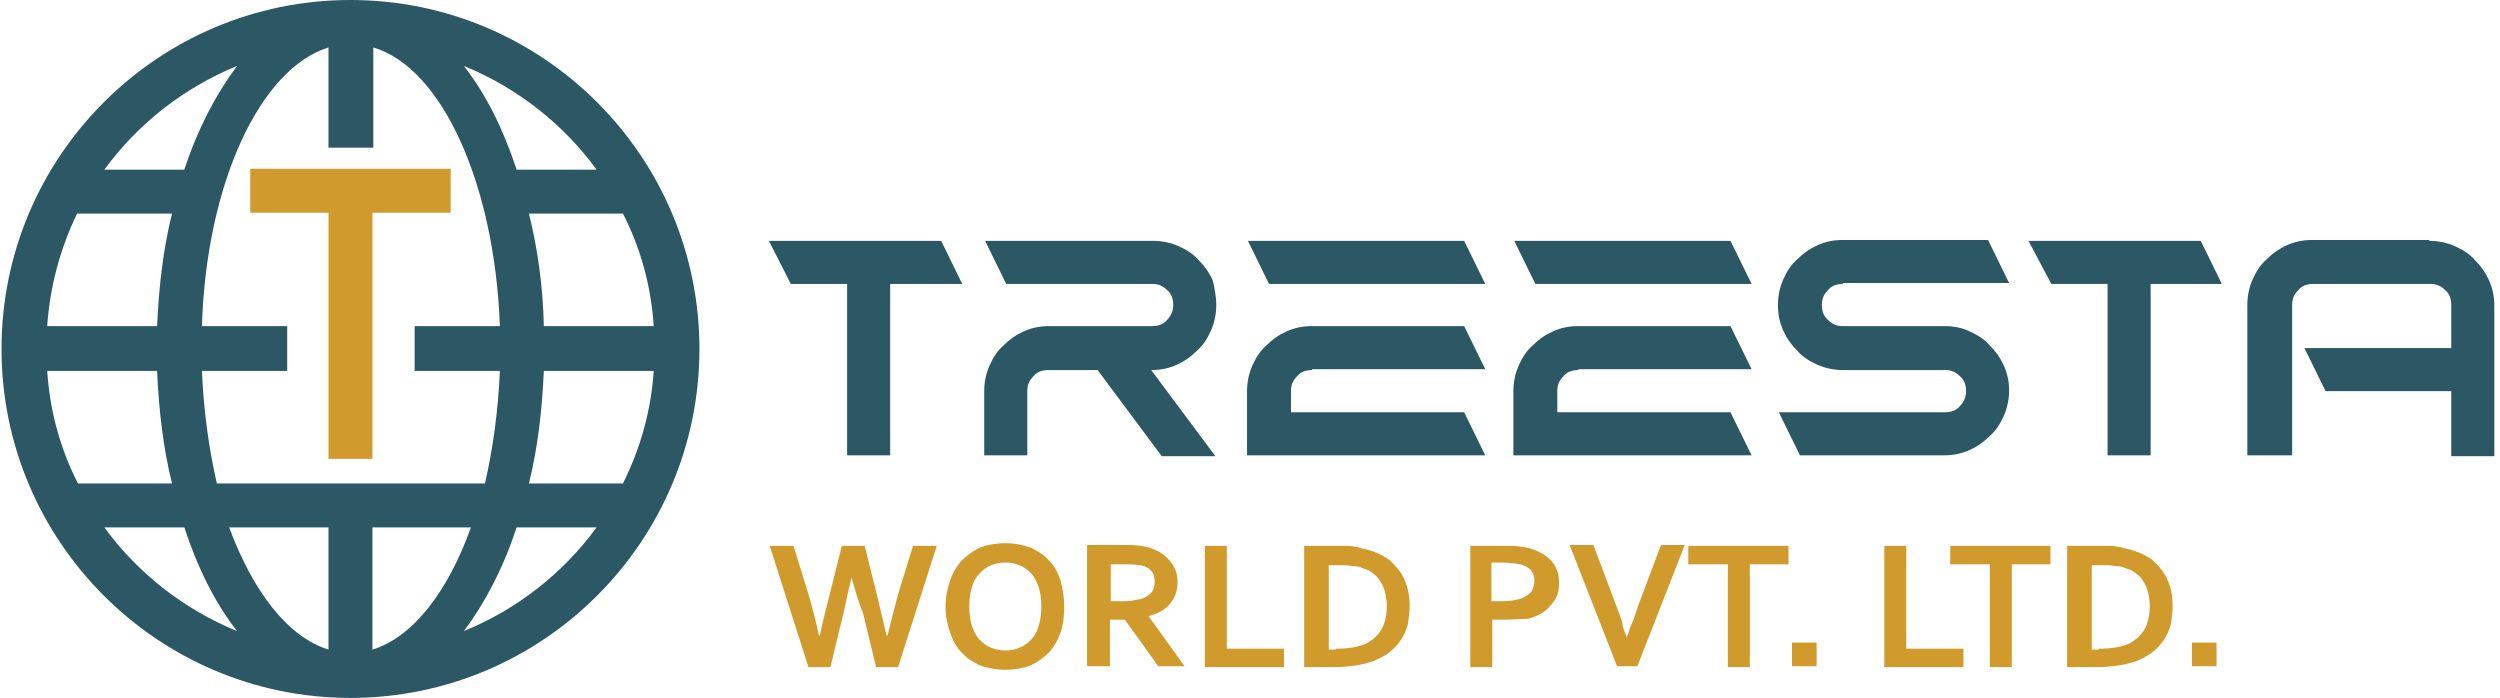 <svg width="240" height="67" viewBox="0 0 240 67" fill="none" xmlns="http://www.w3.org/2000/svg">
<path d="M73.811 23.121H90.351L92.376 27.256H85.456V43.71H81.322V27.256H75.921L73.811 23.121ZM116.762 29.281C116.762 30.125 116.594 30.969 116.256 31.728C115.919 32.487 115.497 33.163 114.906 33.669C114.315 34.26 113.725 34.681 112.965 35.019C112.206 35.356 111.446 35.525 110.518 35.525L116.678 43.795H111.531L105.371 35.525H100.645C100.055 35.525 99.548 35.694 99.211 36.116C98.789 36.538 98.62 36.96 98.62 37.55V43.71H94.485V37.55C94.485 36.707 94.654 35.863 94.992 35.103C95.329 34.344 95.751 33.669 96.342 33.163C96.932 32.572 97.523 32.15 98.283 31.812C99.042 31.475 99.801 31.306 100.73 31.306H110.602C111.193 31.306 111.699 31.137 112.037 30.715C112.459 30.294 112.628 29.787 112.628 29.281C112.628 28.69 112.459 28.184 112.037 27.846C111.615 27.424 111.193 27.256 110.602 27.256H96.595L94.57 23.121H110.687C111.531 23.121 112.374 23.29 113.134 23.627C113.893 23.965 114.568 24.387 115.075 24.977C115.665 25.568 116.087 26.159 116.425 26.918C116.594 27.678 116.762 28.437 116.762 29.281ZM140.558 23.121L142.584 27.256H121.825L119.8 23.121H140.558ZM125.96 35.525C125.369 35.525 124.863 35.694 124.526 36.116C124.104 36.538 123.935 36.96 123.935 37.55V39.576H140.558L142.584 43.71H119.716V37.55C119.716 36.707 119.885 35.863 120.222 35.103C120.56 34.344 120.982 33.669 121.572 33.163C122.163 32.572 122.754 32.15 123.513 31.812C124.272 31.475 125.032 31.306 125.96 31.306H140.558L142.584 35.441H125.96V35.525ZM166.126 23.121L168.152 27.256H147.393L145.368 23.121H166.126ZM151.528 35.525C150.937 35.525 150.431 35.694 150.094 36.116C149.672 36.538 149.503 36.96 149.503 37.55V39.576H166.126L168.152 43.71H145.284V37.55C145.284 36.707 145.453 35.863 145.79 35.103C146.128 34.344 146.55 33.669 147.14 33.163C147.731 32.572 148.322 32.15 149.081 31.812C149.84 31.475 150.6 31.306 151.528 31.306H166.126L168.152 35.441H151.528V35.525ZM176.927 27.256C176.337 27.256 175.83 27.424 175.493 27.846C175.071 28.268 174.902 28.69 174.902 29.281C174.902 29.872 175.071 30.378 175.493 30.715C175.915 31.137 176.337 31.306 176.927 31.306H186.716C187.56 31.306 188.403 31.475 189.079 31.812C189.838 32.15 190.513 32.572 191.019 33.163C191.61 33.753 192.032 34.344 192.369 35.103C192.707 35.863 192.876 36.622 192.876 37.466C192.876 38.31 192.707 39.154 192.369 39.913C192.032 40.673 191.61 41.348 191.019 41.854C190.429 42.445 189.838 42.867 189.079 43.204C188.319 43.542 187.56 43.71 186.631 43.71H172.793L170.767 39.576H186.716C187.306 39.576 187.813 39.407 188.15 38.985C188.572 38.563 188.741 38.057 188.741 37.55C188.741 36.96 188.572 36.453 188.15 36.116C187.728 35.694 187.306 35.525 186.716 35.525H176.927C176.084 35.525 175.24 35.356 174.48 35.019C173.721 34.681 173.046 34.26 172.539 33.669C171.949 33.078 171.527 32.487 171.189 31.728C170.852 30.969 170.683 30.209 170.683 29.281C170.683 28.437 170.852 27.593 171.189 26.834C171.527 26.074 171.949 25.399 172.539 24.893C173.13 24.302 173.721 23.881 174.48 23.543C175.24 23.205 175.999 23.037 176.927 23.037H190.851L192.876 27.171H176.927V27.256ZM194.732 23.121H211.271L213.296 27.256H206.461V43.71H202.327V27.256H196.926L194.732 23.121ZM233.211 23.121C234.055 23.121 234.898 23.29 235.658 23.627C236.417 23.965 237.092 24.387 237.599 24.977C238.189 25.568 238.611 26.159 238.949 26.918C239.286 27.678 239.455 28.437 239.455 29.365V43.795H235.32V37.55H223.254L221.228 33.416H235.32V29.281C235.32 28.69 235.152 28.184 234.73 27.846C234.308 27.424 233.886 27.256 233.295 27.256H222.072C221.482 27.256 220.975 27.424 220.638 27.846C220.216 28.268 220.047 28.69 220.047 29.281V43.71H215.743V29.281C215.743 28.437 215.912 27.593 216.25 26.834C216.587 26.074 217.009 25.399 217.6 24.893C218.191 24.302 218.781 23.881 219.541 23.543C220.3 23.205 221.06 23.037 221.988 23.037H233.211V23.121Z" fill="#2C5765"/>
<path fill-rule="evenodd" clip-rule="evenodd" d="M24.025 16.201H43.265V20.421H35.755V44.048H31.535V20.421H24.025V16.201Z" fill="#D09B2C"/>
<path fill-rule="evenodd" clip-rule="evenodd" d="M33.645 0C52.125 0 67.145 15.02 67.145 33.5C67.145 51.98 52.125 67 33.645 67C15.165 67 0.145 51.98 0.145 33.5C0.145 15.02 15.165 0 33.645 0ZM31.535 62.359V50.63H22C24.279 56.79 27.654 61.178 31.535 62.359ZM35.755 50.63V62.359C39.636 61.178 43.011 56.79 45.206 50.63H35.755ZM31.535 14.176V4.557C24.954 6.582 19.806 17.636 19.384 31.306H27.57V35.61H19.384C19.553 39.491 20.059 43.12 20.819 46.411H46.556C47.315 43.12 47.821 39.491 47.99 35.61H39.805V31.306H47.99C47.484 17.636 42.421 6.497 35.839 4.557V14.176H31.535ZM4.533 31.306H15.081C15.25 27.509 15.671 23.88 16.515 20.505H7.402C5.799 23.796 4.786 27.509 4.533 31.306ZM15.081 35.61H4.533C4.786 39.491 5.799 43.12 7.486 46.411H16.515C15.671 43.035 15.25 39.407 15.081 35.61ZM52.209 31.306H62.757C62.504 27.424 61.491 23.796 59.804 20.505H50.775C51.619 23.88 52.125 27.509 52.209 31.306ZM62.757 35.61H52.209C52.041 39.407 51.619 43.035 50.775 46.411H59.804C61.491 43.035 62.504 39.407 62.757 35.61ZM57.272 50.63H49.593C48.328 54.511 46.556 57.887 44.53 60.587C49.678 58.477 54.066 55.018 57.272 50.63ZM17.697 50.63H10.018C13.224 55.018 17.612 58.477 22.76 60.587C20.65 57.887 18.962 54.511 17.697 50.63ZM10.018 16.286H17.697C18.962 12.404 20.734 9.029 22.76 6.329C17.612 8.438 13.224 11.898 10.018 16.286ZM49.593 16.286H57.272C54.066 11.898 49.678 8.438 44.53 6.329C46.64 9.029 48.328 12.404 49.593 16.286Z" fill="#2C5765"/>
<path d="M81.743 55.44C81.49 56.537 81.237 57.634 80.984 58.815L79.718 64.047H77.609L73.896 52.402H76.174L77.609 57.043C78.031 58.477 78.368 59.828 78.621 61.009H78.706C78.959 59.743 79.296 58.477 79.634 57.127L80.815 52.402H83.009L84.191 57.127C84.528 58.477 84.781 59.743 85.119 61.009H85.203C85.541 59.659 85.878 58.309 86.216 57.043L87.65 52.402H89.928L86.216 64.047H84.106L82.84 58.815C82.334 57.634 82.081 56.537 81.743 55.44ZM99.97 58.224C99.97 57.549 99.886 56.874 99.717 56.368C99.548 55.861 99.295 55.355 98.957 55.018C98.62 54.68 98.282 54.427 97.861 54.258C97.439 54.09 97.017 54.005 96.51 54.005C96.004 54.005 95.582 54.09 95.16 54.258C94.738 54.427 94.401 54.68 94.063 55.018C93.726 55.355 93.473 55.777 93.304 56.368C93.135 56.874 93.051 57.549 93.051 58.224C93.051 58.899 93.135 59.574 93.304 60.081C93.473 60.587 93.726 61.093 94.063 61.431C94.401 61.768 94.738 62.022 95.16 62.19C95.582 62.359 96.004 62.443 96.51 62.443C97.017 62.443 97.439 62.359 97.861 62.19C98.282 62.022 98.62 61.768 98.957 61.431C99.295 61.093 99.548 60.671 99.717 60.081C99.886 59.49 99.97 58.899 99.97 58.224ZM102.164 58.224C102.164 59.153 102.08 59.912 101.826 60.671C101.573 61.431 101.236 62.022 100.73 62.612C100.223 63.118 99.632 63.54 98.957 63.878C98.282 64.131 97.439 64.3 96.51 64.3C95.582 64.3 94.823 64.131 94.063 63.878C93.388 63.54 92.797 63.203 92.291 62.612C91.785 62.106 91.447 61.431 91.194 60.671C90.941 59.912 90.772 59.153 90.772 58.224C90.772 57.296 90.941 56.537 91.194 55.777C91.447 55.018 91.785 54.427 92.291 53.836C92.797 53.33 93.388 52.908 94.063 52.571C94.738 52.317 95.582 52.149 96.51 52.149C97.439 52.149 98.198 52.317 98.957 52.571C99.632 52.908 100.223 53.246 100.73 53.836C101.236 54.343 101.573 55.018 101.826 55.777C101.995 56.452 102.164 57.296 102.164 58.224ZM113.049 55.861C113.049 56.705 112.796 57.38 112.374 57.887C111.952 58.477 111.193 58.899 110.265 59.153L113.724 63.962H111.193L107.986 59.49H106.552V63.962H104.358V52.318H107.902C108.493 52.318 108.999 52.317 109.505 52.402C110.012 52.486 110.434 52.571 110.771 52.739C111.446 52.992 111.952 53.414 112.374 53.921C112.796 54.427 113.049 55.102 113.049 55.861ZM107.565 57.718C108.071 57.718 108.493 57.718 108.83 57.634C109.168 57.549 109.421 57.549 109.674 57.465C110.096 57.296 110.434 57.043 110.602 56.79C110.771 56.537 110.855 56.199 110.855 55.861C110.855 55.524 110.771 55.271 110.687 55.018C110.518 54.765 110.349 54.596 110.012 54.427C109.843 54.343 109.59 54.258 109.252 54.258C108.915 54.174 108.577 54.174 108.155 54.174H106.636V57.718H107.565ZM117.775 52.402V62.275H123.26V64.047H115.665V52.402H117.775ZM125.201 64.047V52.402H128.323C128.576 52.402 128.913 52.402 129.167 52.402C129.42 52.402 129.757 52.402 130.01 52.486C130.264 52.486 130.517 52.571 130.77 52.655C131.023 52.739 131.276 52.739 131.445 52.824C132.036 52.992 132.626 53.246 133.133 53.583C133.639 53.921 133.976 54.343 134.314 54.765C134.651 55.187 134.905 55.777 135.073 56.283C135.242 56.874 135.326 57.465 135.326 58.14C135.326 58.73 135.242 59.321 135.158 59.912C134.989 60.503 134.82 60.925 134.483 61.431C134.23 61.853 133.808 62.275 133.386 62.612C132.964 62.95 132.457 63.203 131.867 63.456C131.361 63.625 130.77 63.794 130.179 63.878C129.588 63.962 128.829 64.047 128.07 64.047H125.201ZM128.238 62.275C129.504 62.275 130.432 62.106 131.192 61.768C131.782 61.431 132.289 61.009 132.626 60.418C132.964 59.828 133.133 59.068 133.133 58.14C133.133 57.634 133.048 57.212 132.964 56.874C132.879 56.452 132.711 56.115 132.542 55.861C132.373 55.524 132.12 55.271 131.867 55.102C131.614 54.849 131.276 54.68 130.939 54.596C130.601 54.427 130.264 54.343 129.842 54.343C129.42 54.258 128.998 54.258 128.491 54.258H127.563V62.359H128.238V62.275ZM144.355 59.49C144.187 59.49 143.934 59.49 143.765 59.49C143.596 59.49 143.427 59.49 143.258 59.49V64.047H141.149V52.402H144.524C145.115 52.402 145.621 52.402 146.043 52.486C146.465 52.571 146.803 52.571 147.14 52.739C147.9 52.992 148.575 53.414 148.997 53.921C149.418 54.427 149.672 55.102 149.672 55.946C149.672 56.537 149.587 57.043 149.334 57.465C149.081 57.887 148.743 58.309 148.321 58.646C147.9 58.984 147.309 59.237 146.718 59.406C145.959 59.406 145.199 59.49 144.355 59.49ZM143.258 57.718C143.343 57.718 143.512 57.718 143.68 57.718C143.849 57.718 144.102 57.718 144.271 57.718C144.862 57.718 145.368 57.634 145.706 57.549C146.127 57.465 146.381 57.296 146.634 57.127C146.887 56.959 147.056 56.79 147.14 56.537C147.224 56.283 147.309 56.03 147.309 55.777C147.309 55.44 147.224 55.102 147.056 54.849C146.887 54.596 146.634 54.427 146.212 54.258C146.043 54.174 145.79 54.174 145.452 54.09C145.115 54.09 144.777 54.005 144.355 54.005H143.174V57.718H143.258ZM156.169 61.178C156.422 60.587 156.507 60.081 156.675 59.828C156.76 59.574 157.013 58.984 157.266 58.14L159.46 52.318H161.738L157.182 63.962H155.241L150.684 52.318H152.963L155.156 58.14C155.494 58.984 155.663 59.49 155.747 59.828C155.747 60.081 155.916 60.587 156.169 61.178ZM167.983 64.047H165.873V54.174H162.076V52.402H171.696V54.174H167.983V64.047ZM172.033 61.684H174.396V63.962H172.033V61.684ZM183.003 52.402V62.275H188.488V64.047H180.893V52.402H183.003ZM193.129 64.047H191.019V54.174H187.222V52.402H196.842V54.174H193.129V64.047ZM198.445 64.047V52.402H201.567C201.82 52.402 202.158 52.402 202.411 52.402C202.664 52.402 203.002 52.402 203.255 52.486C203.508 52.486 203.761 52.571 204.014 52.655C204.267 52.739 204.52 52.739 204.689 52.824C205.28 52.992 205.871 53.246 206.377 53.583C206.883 53.921 207.221 54.343 207.558 54.765C207.896 55.187 208.149 55.777 208.318 56.283C208.486 56.874 208.571 57.465 208.571 58.14C208.571 58.73 208.486 59.321 208.402 59.912C208.233 60.503 208.065 60.925 207.727 61.431C207.474 61.853 207.052 62.275 206.63 62.612C206.208 62.95 205.702 63.203 205.111 63.456C204.605 63.625 204.014 63.794 203.423 63.878C202.833 63.962 202.073 64.047 201.314 64.047H198.445ZM201.483 62.275C202.748 62.275 203.677 62.106 204.436 61.768C205.027 61.431 205.533 61.009 205.871 60.418C206.208 59.828 206.377 59.068 206.377 58.14C206.377 57.634 206.292 57.212 206.208 56.874C206.124 56.452 205.955 56.115 205.786 55.861C205.617 55.524 205.364 55.271 205.111 55.102C204.858 54.849 204.52 54.68 204.183 54.596C203.845 54.427 203.508 54.343 203.086 54.343C202.664 54.258 202.242 54.258 201.736 54.258H200.808V62.359H201.483V62.275ZM210.427 61.684H212.79V63.962H210.427V61.684Z" fill="#D09B2C"/>
</svg>
